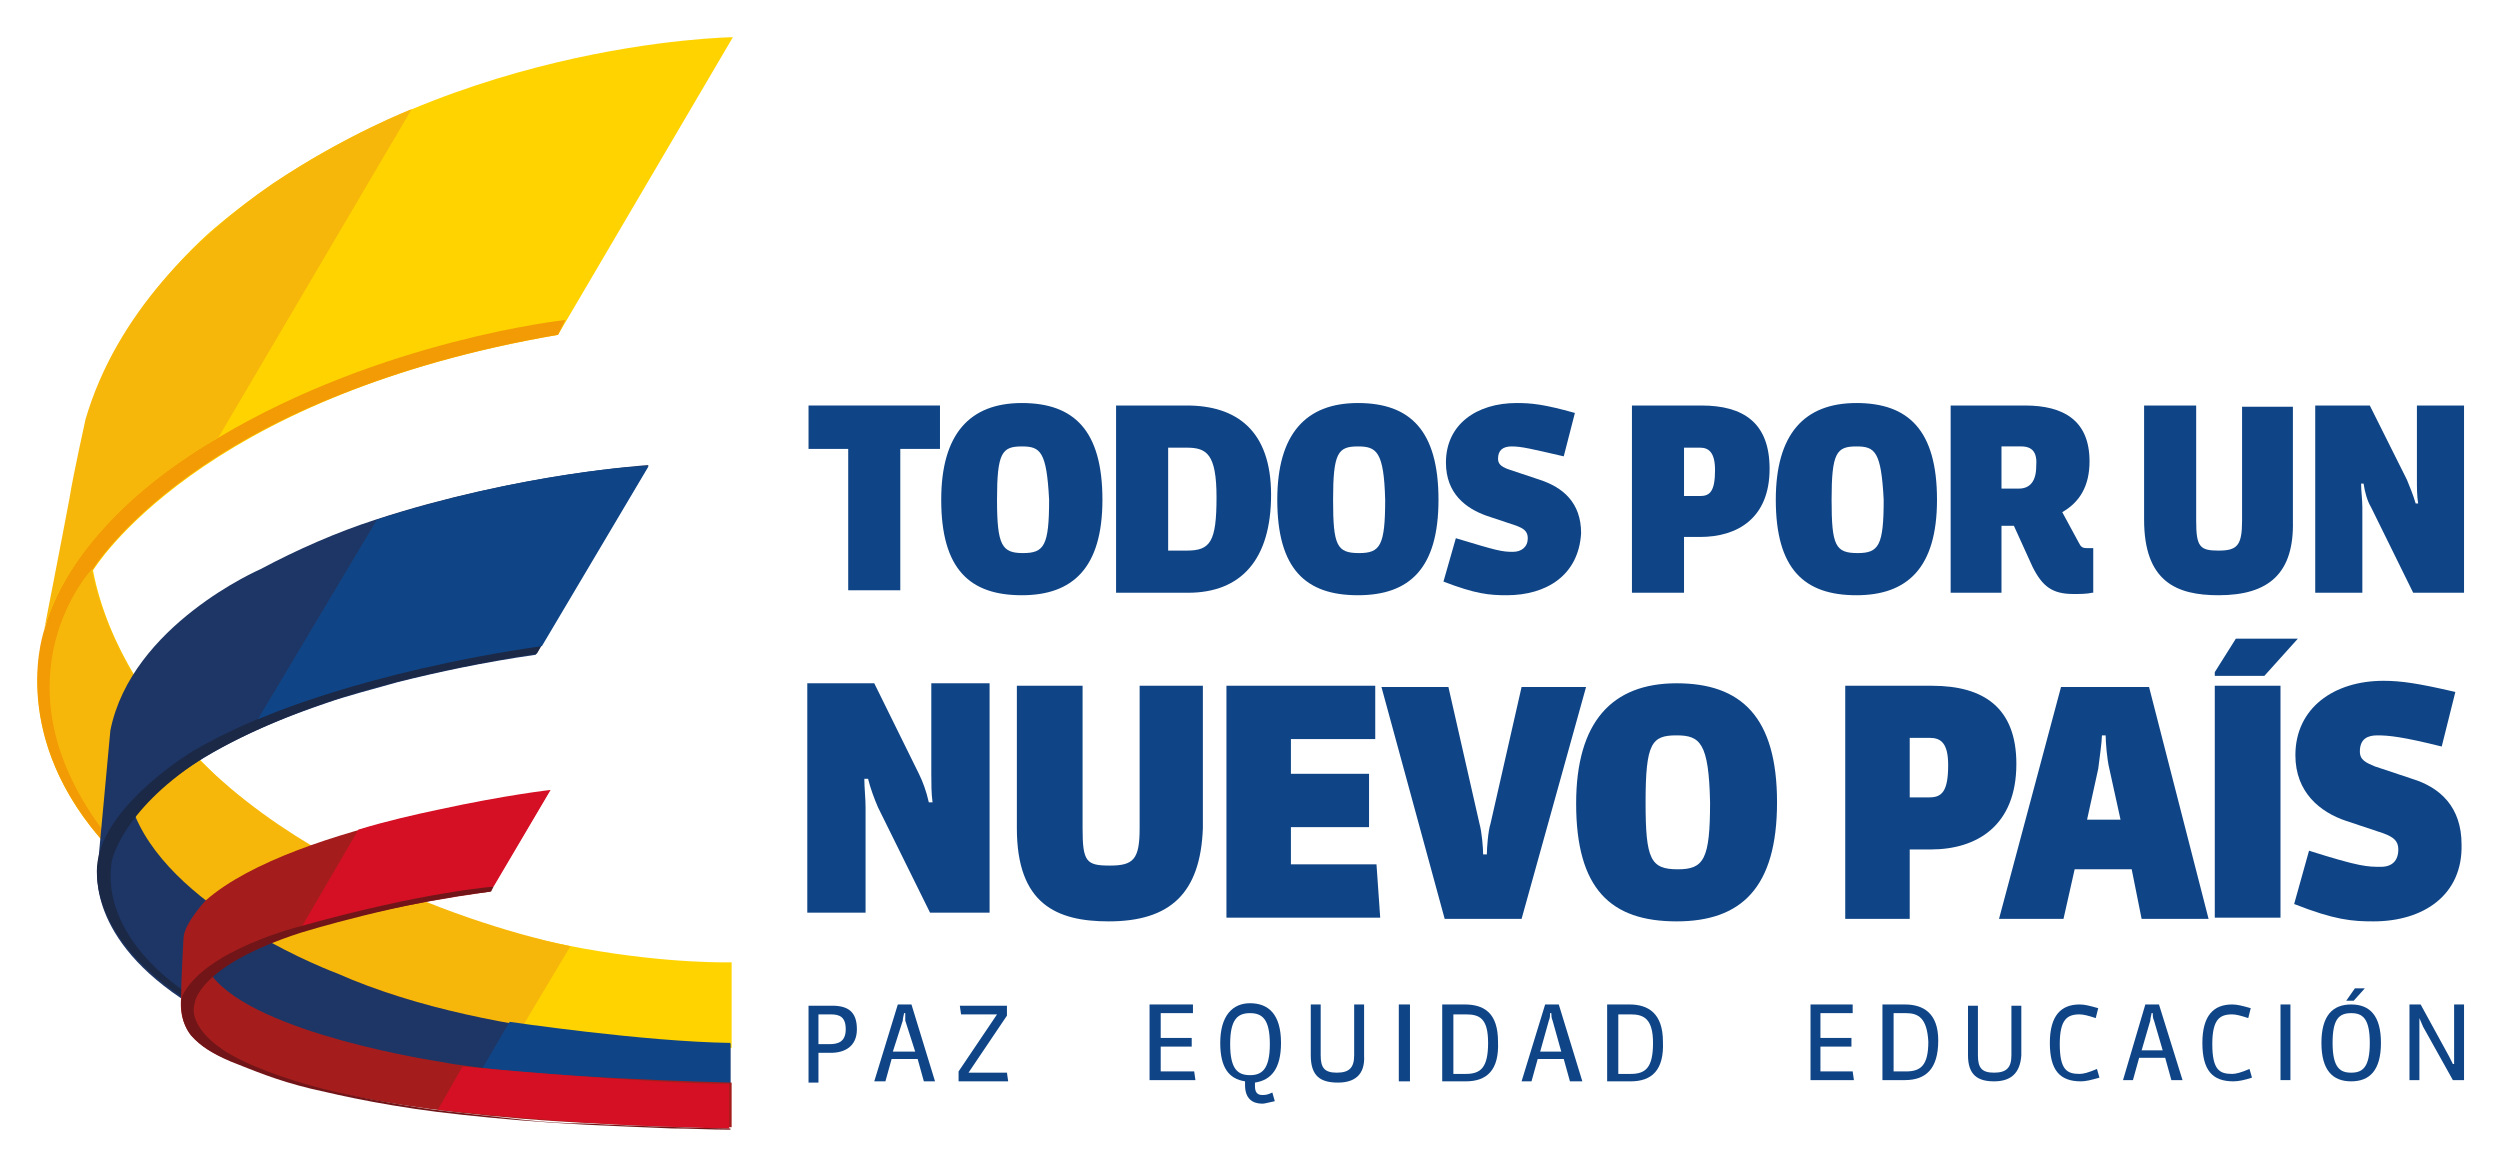 <?xml version="1.0" encoding="utf-8"?>
<!-- Generator: Adobe Illustrator 18.1.0, SVG Export Plug-In . SVG Version: 6.00 Build 0)  -->
<svg version="1.1" id="Capa_1" xmlns="http://www.w3.org/2000/svg" xmlns:xlink="http://www.w3.org/1999/xlink" x="0px" y="0px"
	 viewBox="0 0 201.6 93.9" enable-background="new 0 0 201.6 93.9" xml:space="preserve">
<g>
	<g>
		<path fill="#FFD300" d="M59.1,3c0,0-24,0.3-41.8,15.4c0,0-7.8,6.4-10.4,15.6L3.5,51.4c0,0-4,11.8,11.3,22c0,0,15.5,11.4,44.2,11.1
			v-6.9c0,0-19.8,0.6-36.3-10.7c0,0-12.8-8.4-15.2-20.9c0,0,8.4-14,37.5-19L59.1,3z"/>
		<path fill="#F29B04" d="M45.6,25.8c0,0-14.8,1.6-28,9.5c0,0-11.4,6-14,15.4c0,0-3,8.1,4.4,16.8c0,0,11.7,13,34.1,15.9l0.1-0.9
			c0,0-19.3-2.4-33.8-15.5c0,0-8.9-11.1-0.9-21.1c0,0,5-8.2,20-14.1c4.8-1.9,10.5-3.6,17.5-4.8L45.6,25.8z"/>
		<path fill="#F7B70A" d="M7.4,45.9c0,0-8.1,8.7,0.7,20.8c0,0,8.5,10.7,33.9,16.3l4-6.7c0,0-20.7-3.9-32-17.3
			C11,55.3,8.5,51.1,7.4,45.9z"/>
		<path fill="#F7B70A" d="M3.5,51.1c0,0,1.3-8.3,14.1-15.8L33.2,8.8c0,0-5.2,2-11.2,6C15.9,19,9.4,25.3,6.9,33.8c0,0-1,4.5-1.3,6.4
			C5.1,42.9,3.5,51.1,3.5,51.1z"/>
		<path fill="#1E3665" d="M52.3,37.5c0,0-10.7,0.7-22,4.4c-3.1,1-6.3,2.4-9.3,4c0,0-10.4,4.5-12.1,13l-1,10.8c0,0-1.2,5.5,6.7,10.8
			c0,0,14.8,8.3,44.3,7.6l0-3.9c0,0-18.9,0-31.7-5.7c0,0-13-4.8-16.3-12.7c0,0,2.9-4.9,15.4-9.1c1.7-0.6,3.7-1.1,5.8-1.7
			c3.2-0.8,6.9-1.6,11.1-2.2L52.3,37.5z"/>
		<path fill="#0F4586" d="M38.4,87l2.7-4.6c0,0,10.8,1.6,17.8,1.7l0,3.9C58.9,88,47.5,88.2,38.4,87z"/>
		<path fill="#1B2846" d="M43.3,52.7l0.4-0.7c0,0-17.3,2.2-28.2,8.6c0,0-6.8,4.1-7.6,8.7c0,0-1.4,5.6,6.8,11.1v-0.6
			c0,0-6.6-4.2-5.7-10.3c0,0,0.7-4,7.1-8.2c0,0,3.3-2.2,9.5-4.4C30.1,55.3,36.3,53.8,43.3,52.7z"/>
		<path fill="#0F4586" d="M30.4,41.9L20.8,58c0,0,8.4-3.8,22.9-5.9l8.6-14.5C52.3,37.5,42.5,38,30.4,41.9z"/>
		<path fill="#A41D1C" d="M39.5,71.9l4.8-8.1c0,0-20.5,2.5-27.7,8.8c0,0-1.7,1.8-1.8,3c0,0-0.2,3.6-0.2,4.9
			c-0.1,1.5,0.1,3.6,4.2,5.1c0,0,0.4,0.2,1.3,0.5c2.8,1.1,11,3.7,28.1,4.5c3.3,0.2,6.9,0.3,10.8,0.3v-3.6c0,0-17.1-0.4-23.6-1.7
			c0,0-14.7-2.2-18.3-6.9c0,0,1-1.1,4.4-2.6c0.7-0.3,1.6-0.6,2.6-0.9C27.5,74.1,32.5,72.9,39.5,71.9z"/>
		<path fill="#D51024" d="M35.3,89.5l2-3.5c0,0,14.8,1.4,21.5,1.4l0,3.6c0,0-1.3,0-3.7-0.1C51.4,90.8,44.8,90.5,35.3,89.5z"/>
		<path fill="#D51024" d="M39.8,71.5l4.6-7.8c0,0-3.6,0.4-9.1,1.6c-1.9,0.4-4.1,0.9-6.4,1.6l-4.6,7.9C24.2,74.7,32.4,72.4,39.8,71.5
			z"/>
		<path fill="#721518" d="M14.7,80.3c1.8-3.7,9.5-5.6,9.5-5.6c10-2.8,15.6-3.2,15.6-3.2l-0.2,0.4c-7.2,0.8-15.3,3.3-15.3,3.3
			c-8.4,2.7-8.6,5.7-8.6,5.7c-0.3,1,0.3,2,1.1,2.8c0.9,0.9,2.1,1.5,2.1,1.5c1.8,1,5.2,2.2,8.4,2.9c4,0.9,7.8,1.4,7.8,1.4
			c1.6,0.2,4.4,0.5,7.1,0.8c1.8,0.2,3.6,0.3,5.1,0.3c5.6,0.3,11.6,0.4,11.6,0.4v0.1c-1.6,0-3.2-0.1-4.7-0.1
			c-2.5-0.1-4.8-0.2-6.9-0.3c-3.9-0.2-7.2-0.5-10-0.8c-5.7-0.6-9.6-1.5-12.2-2.1c-2.9-0.7-4.7-1.5-6.5-2.2c-1.4-0.6-2.4-1.2-3.2-2.1
			c-0.8-1-0.8-2.3-0.8-2.8C14.7,80.4,14.7,80.4,14.7,80.3z"/>
	</g>
	<g>
		<path fill="#0F4586" d="M67,84.9H66v2.4h-0.8v-6.2h1.9c1.3,0,2,0.5,2,1.9C69.1,84.4,68.1,84.9,67,84.9z M67,81.8h-1v2.4h0.9
			c0.7,0,1.3-0.2,1.3-1.2C68.2,82,67.7,81.8,67,81.8z"/>
		<path fill="#0F4586" d="M74.5,87.2L74,85.4h-2.1l-0.5,1.8h-0.9l1.9-6.2h1.1l1.9,6.2H74.5z M73.8,84.8l-0.8-2.5
			C73,82.1,73,81.8,73,81.7h-0.1c0,0.1-0.1,0.4-0.1,0.6L72,84.8H73.8z"/>
		<path fill="#0F4586" d="M77.3,87.2v-0.8l3.1-4.6h-2.9l-0.1-0.7h3.8v0.8l-3.1,4.6h3.1l0.1,0.7H77.3z"/>
	</g>
	<g>
		<path fill="#0F4586" d="M92.7,87.2v-6.2h3.5v0.7h-2.6v2h2.5v0.7h-2.5v2h2.7l0.1,0.7H92.7z"/>
		<path fill="#0F4586" d="M101.2,87.3v0.3c0,0.6,0.3,0.7,0.6,0.7c0.2,0,0.4,0,0.8-0.2l0.2,0.7c-0.5,0.1-0.8,0.2-1,0.2
			c-0.8,0-1.4-0.4-1.4-1.5v-0.3c-1.3-0.2-2-1.1-2-3.1c0-2.2,1-3.2,2.4-3.2c1.5,0,2.5,0.9,2.5,3.2C103.3,86.2,102.5,87.1,101.2,87.3z
			 M100.8,81.7c-1,0-1.6,0.5-1.6,2.5c0,2,0.6,2.5,1.6,2.5c0.9,0,1.6-0.4,1.6-2.5C102.4,82.2,101.8,81.7,100.8,81.7z"/>
		<path fill="#0F4586" d="M107.9,87.3c-1.4,0-2.2-0.5-2.2-2.2v-4.1h0.8v4.1c0,1,0.3,1.4,1.3,1.4c1,0,1.4-0.4,1.4-1.4v-4.1h0.8v4.1
			C110.1,86.7,109.2,87.3,107.9,87.3z"/>
		<path fill="#0F4586" d="M112.8,87.2v-6.2h0.9v6.2H112.8z"/>
		<path fill="#0F4586" d="M118.2,87.2h-1.9v-6.2h1.8c1.6,0,2.7,0.7,2.7,3C120.9,86.3,119.9,87.2,118.2,87.2z M118.2,81.8h-1v4.8h1
			c1.2,0,1.8-0.5,1.8-2.5C120,82.1,119.3,81.8,118.2,81.8z"/>
		<path fill="#0F4586" d="M126.6,87.2l-0.5-1.8h-2.1l-0.5,1.8h-0.8l1.9-6.2h1.1l1.9,6.2H126.6z M125.9,84.8l-0.7-2.5
			c-0.1-0.2-0.1-0.5-0.1-0.6H125c0,0.1,0,0.4-0.1,0.6l-0.7,2.5H125.9z"/>
		<path fill="#0F4586" d="M131.5,87.2h-1.9v-6.2h1.8c1.5,0,2.7,0.7,2.7,3C134.2,86.3,133.2,87.2,131.5,87.2z M131.5,81.8h-1v4.8h1
			c1.2,0,1.8-0.5,1.8-2.5C133.3,82.1,132.5,81.8,131.5,81.8z"/>
	</g>
	<g>
		<path fill="#0F4586" d="M146,87.1V81h3.4v0.7h-2.6v2h2.5v0.7h-2.5v2h2.6l0.1,0.7H146z"/>
		<path fill="#0F4586" d="M153.6,87.1h-1.8V81h1.8c1.5,0,2.7,0.7,2.7,2.9C156.3,86.2,155.3,87.1,153.6,87.1z M153.7,81.7h-1v4.7h1
			c1.2,0,1.8-0.5,1.8-2.4C155.4,82.1,154.7,81.7,153.7,81.7z"/>
		<path fill="#0F4586" d="M160.8,87.2c-1.3,0-2.1-0.5-2.1-2.1v-4h0.8v4c0,1,0.3,1.4,1.3,1.4c1,0,1.4-0.4,1.4-1.4v-4h0.8v4
			C162.9,86.6,162.1,87.2,160.8,87.2z"/>
		<path fill="#0F4586" d="M167.8,87.2c-1.7,0-2.5-0.9-2.5-3.1c0-2.2,0.9-3.1,2.4-3.1c0.4,0,0.8,0.1,1.5,0.3l-0.2,0.8
			c-0.6-0.2-1-0.3-1.3-0.3c-1,0-1.6,0.4-1.6,2.4c0,2.1,0.6,2.4,1.6,2.4c0.3,0,0.7-0.1,1.4-0.4l0.2,0.7
			C168.6,87.1,168.2,87.2,167.8,87.2z"/>
		<path fill="#0F4586" d="M175.1,87.1l-0.5-1.8h-2.1l-0.5,1.8h-0.8L173,81h1.1l1.9,6.1H175.1z M174.4,84.7l-0.7-2.4
			c-0.1-0.2-0.1-0.4-0.1-0.6h-0.1c0,0.1-0.1,0.4-0.1,0.6l-0.7,2.4H174.4z"/>
		<path fill="#0F4586" d="M180.1,87.2c-1.7,0-2.5-0.9-2.5-3.1c0-2.2,0.9-3.1,2.4-3.1c0.4,0,0.8,0.1,1.5,0.3l-0.2,0.8
			c-0.6-0.2-1-0.3-1.3-0.3c-1,0-1.6,0.4-1.6,2.4c0,2.1,0.6,2.4,1.6,2.4c0.3,0,0.7-0.1,1.4-0.4l0.2,0.7
			C181,87.1,180.5,87.2,180.1,87.2z"/>
		<path fill="#0F4586" d="M183.9,87.1V81h0.8v6.1H183.9z"/>
		<path fill="#0F4586" d="M189.6,87.2c-1.5,0-2.4-0.9-2.4-3.1c0-2.2,0.9-3.1,2.4-3.1c1.5,0,2.4,0.9,2.4,3.1
			C192,86.3,191.1,87.2,189.6,87.2z M189.6,81.7c-1,0-1.5,0.5-1.5,2.4c0,2,0.6,2.4,1.5,2.4c0.9,0,1.5-0.4,1.5-2.4
			C191.1,82.1,190.5,81.7,189.6,81.7z M189.2,80.7L189.2,80.7l0.7-1h0.8l-0.9,1H189.2z"/>
		<path fill="#0F4586" d="M197.8,87.1l-2.4-4.3c-0.1-0.2-0.2-0.5-0.3-0.7h0c0,0.2,0,0.4,0,0.7v4.3h-0.8V81h0.9l2.3,4.2
			c0.1,0.2,0.2,0.4,0.3,0.6h0.1c0-0.2,0-0.4,0-0.6V81h0.8v6.1H197.8z"/>
	</g>
	<path fill="#0F4586" d="M72.6,36.2v11.4h-4.2V36.2h-3.2v-3.5h10.6v3.5H72.6z"/>
	<path fill="#0F4586" d="M82.4,48c-4.2,0-6.5-2.1-6.5-7.7c0-5.3,2.3-7.8,6.5-7.8c4.2,0,6.5,2.2,6.5,7.8C88.9,45.8,86.5,48,82.4,48z
		 M82.4,36c-1.6,0-2,0.5-2,4.3c0,3.7,0.4,4.3,2.1,4.3c1.7,0,2.1-0.6,2.1-4.3C84.4,36.4,83.9,36,82.4,36z"/>
	<path fill="#0F4586" d="M95.8,47.8H90V32.7h5.7c4,0,6.8,2,6.8,7.2C102.5,45.1,100.1,47.8,95.8,47.8z M95.7,36.1h-1.5v8.3h1.5
		c1.9,0,2.4-0.7,2.4-4.3C98.1,36.6,97.3,36.1,95.7,36.1z"/>
	<path fill="#0F4586" d="M109.5,48c-4.2,0-6.5-2.1-6.5-7.7c0-5.3,2.3-7.8,6.5-7.8c4.2,0,6.5,2.2,6.5,7.8C116,45.8,113.7,48,109.5,48
		z M109.5,36c-1.6,0-2,0.5-2,4.3c0,3.7,0.3,4.3,2.1,4.3c1.7,0,2.1-0.6,2.1-4.3C111.6,36.4,111,36,109.5,36z"/>
	<path fill="#0F4586" d="M121.5,48c-1.4,0-2.5-0.1-5.1-1.1l1-3.5c3.3,1,3.7,1.1,4.6,1.1c0.7,0,1.2-0.4,1.2-1.1c0-0.6-0.4-0.8-0.9-1
		l-2.4-0.8c-1.7-0.6-3.3-1.8-3.3-4.3c0-3.1,2.5-4.8,5.7-4.8c1.2,0,2.2,0.1,4.7,0.8l-0.9,3.5c-2.6-0.6-3.4-0.8-4.2-0.8
		c-0.7,0-1.1,0.3-1.1,1c0,0.5,0.4,0.7,1,0.9l2.4,0.8c1.8,0.6,3.3,1.8,3.3,4.3C127.3,46.4,124.7,48,121.5,48z"/>
	<path fill="#0F4586" d="M137.1,43.3h-1.3v4.5h-4.2V32.7h5.6c3.4,0,5.5,1.4,5.5,5.1C142.7,41.8,140.1,43.3,137.1,43.3z M137.1,36.1
		h-1.3V40h1.3c0.8,0,1.2-0.4,1.2-2.1C138.3,36.5,137.8,36.1,137.1,36.1z"/>
	<path fill="#0F4586" d="M149.7,48c-4.2,0-6.5-2.1-6.5-7.7c0-5.3,2.3-7.8,6.5-7.8c4.2,0,6.5,2.2,6.5,7.8
		C156.2,45.8,153.8,48,149.7,48z M149.7,36c-1.6,0-2,0.5-2,4.3c0,3.7,0.3,4.3,2.1,4.3c1.7,0,2.1-0.6,2.1-4.3
		C151.7,36.4,151.2,36,149.7,36z"/>
	<path fill="#0F4586" d="M168.7,47.8c-0.4,0.1-1,0.1-1.5,0.1c-1.7,0-2.5-0.6-3.3-2.2l-1.5-3.3h-1v5.4h-4.1V32.7h6
		c3.1,0,5.2,1.2,5.2,4.5c0,2-0.8,3.3-2.2,4.1l1.3,2.4c0.2,0.4,0.3,0.5,0.7,0.5c0.2,0,0.3,0,0.5,0V47.8z M163,36h-1.6v3.4h1.4
		c0.9,0,1.4-0.6,1.4-1.8C164.3,36.5,163.9,36,163,36z"/>
	<path fill="#0F4586" d="M178.9,48c-3.4,0-6-1.1-6-6.1v-9.2h4.2V42c0,2.1,0.3,2.4,1.8,2.4c1.5,0,1.9-0.4,1.9-2.4v-9.2h4.1V42
		C185,46.2,183,48,178.9,48z"/>
	<path fill="#0F4586" d="M194.6,47.8l-3.4-6.9c-0.3-0.5-0.5-1.2-0.6-1.9h-0.2c0,0.6,0.1,1.3,0.1,1.9v6.9h-3.8V32.7h4.4l3,6
		c0.2,0.5,0.5,1.2,0.7,1.9h0.2c-0.1-0.6-0.1-1.3-0.1-1.9v-6h3.8v15.1H194.6z"/>
	<path fill="#0F4586" d="M75,73.6l-4.2-8.5c-0.3-0.7-0.6-1.5-0.8-2.3h-0.3c0,0.7,0.1,1.6,0.1,2.3v8.5h-4.7V55.1h5.4l3.6,7.3
		c0.3,0.6,0.6,1.4,0.8,2.3h0.3c-0.1-0.7-0.1-1.6-0.1-2.3v-7.3h4.7v18.5H75z"/>
	<path fill="#0F4586" d="M89.4,74.3c-4.2,0-7.4-1.4-7.4-7.5V55.3h5.3v11.5c0,2.7,0.3,3,2.2,3c1.9,0,2.4-0.5,2.4-3V55.3h5.1v11.5
		C96.8,72,94.4,74.3,89.4,74.3z"/>
	<path fill="#0F4586" d="M98.9,74.1V55.3h12v4.3h-6.8v2.8h6.3v4.3h-6.3v3h6.9l0.3,4.3H98.9z"/>
	<path fill="#0F4586" d="M122.7,74.1h-6.2l-5.1-18.7h5.4l2.5,11c0.2,0.7,0.3,2,0.3,2.5h0.3c0-0.5,0.1-1.9,0.3-2.5l2.5-11h5.2
		L122.7,74.1z"/>
	<path fill="#0F4586" d="M135.2,74.3c-5.3,0-8.1-2.6-8.1-9.5c0-6.6,2.9-9.7,8.1-9.7c5.2,0,8.1,2.7,8.1,9.6
		C143.3,71.6,140.4,74.3,135.2,74.3z M135.2,59.3c-2,0-2.5,0.6-2.5,5.4c0,4.6,0.4,5.4,2.6,5.4c2.1,0,2.6-0.8,2.6-5.4
		C137.8,59.9,137.1,59.3,135.2,59.3z"/>
	<path fill="#0F4586" d="M155.7,68.5H154v5.6h-5.2V55.3h7c4.2,0,6.8,1.8,6.8,6.3C162.6,66.6,159.4,68.5,155.7,68.5z M155.6,59.5H154
		v4.8h1.6c1,0,1.5-0.5,1.5-2.6C157.1,59.9,156.5,59.5,155.6,59.5z"/>
	<path fill="#0F4586" d="M172.7,74.1l-0.8-4h-4.6l-0.9,4h-5.2l5-18.7h7.1l4.8,18.7H172.7z M170.1,62c-0.2-0.8-0.3-2.2-0.3-2.7h-0.3
		c0,0.5-0.2,1.9-0.3,2.7l-0.9,4.1h2.7L170.1,62z"/>
	<path fill="#0F4586" d="M178.6,74.1V55.3h5.3v18.7H178.6z M178.6,54.5v-0.3l1.7-2.7h5l-2.7,3H178.6z"/>
	<path fill="#0F4586" d="M191.4,74.3c-1.7,0-3.1-0.1-6.4-1.4l1.2-4.3c4.1,1.3,4.7,1.3,5.8,1.3c0.9,0,1.4-0.5,1.4-1.4
		c0-0.7-0.4-1-1.2-1.3l-3-1c-2.1-0.7-4.1-2.3-4.1-5.3c0-3.8,3.1-6,7.1-6c1.4,0,2.8,0.2,5.8,0.9l-1.1,4.4c-3.2-0.8-4.3-0.9-5.2-0.9
		c-0.8,0-1.4,0.3-1.4,1.3c0,0.7,0.5,0.9,1.2,1.2l3,1c2.3,0.7,4,2.3,4,5.3C198.6,72.2,195.4,74.3,191.4,74.3z"/>
</g>
</svg>
